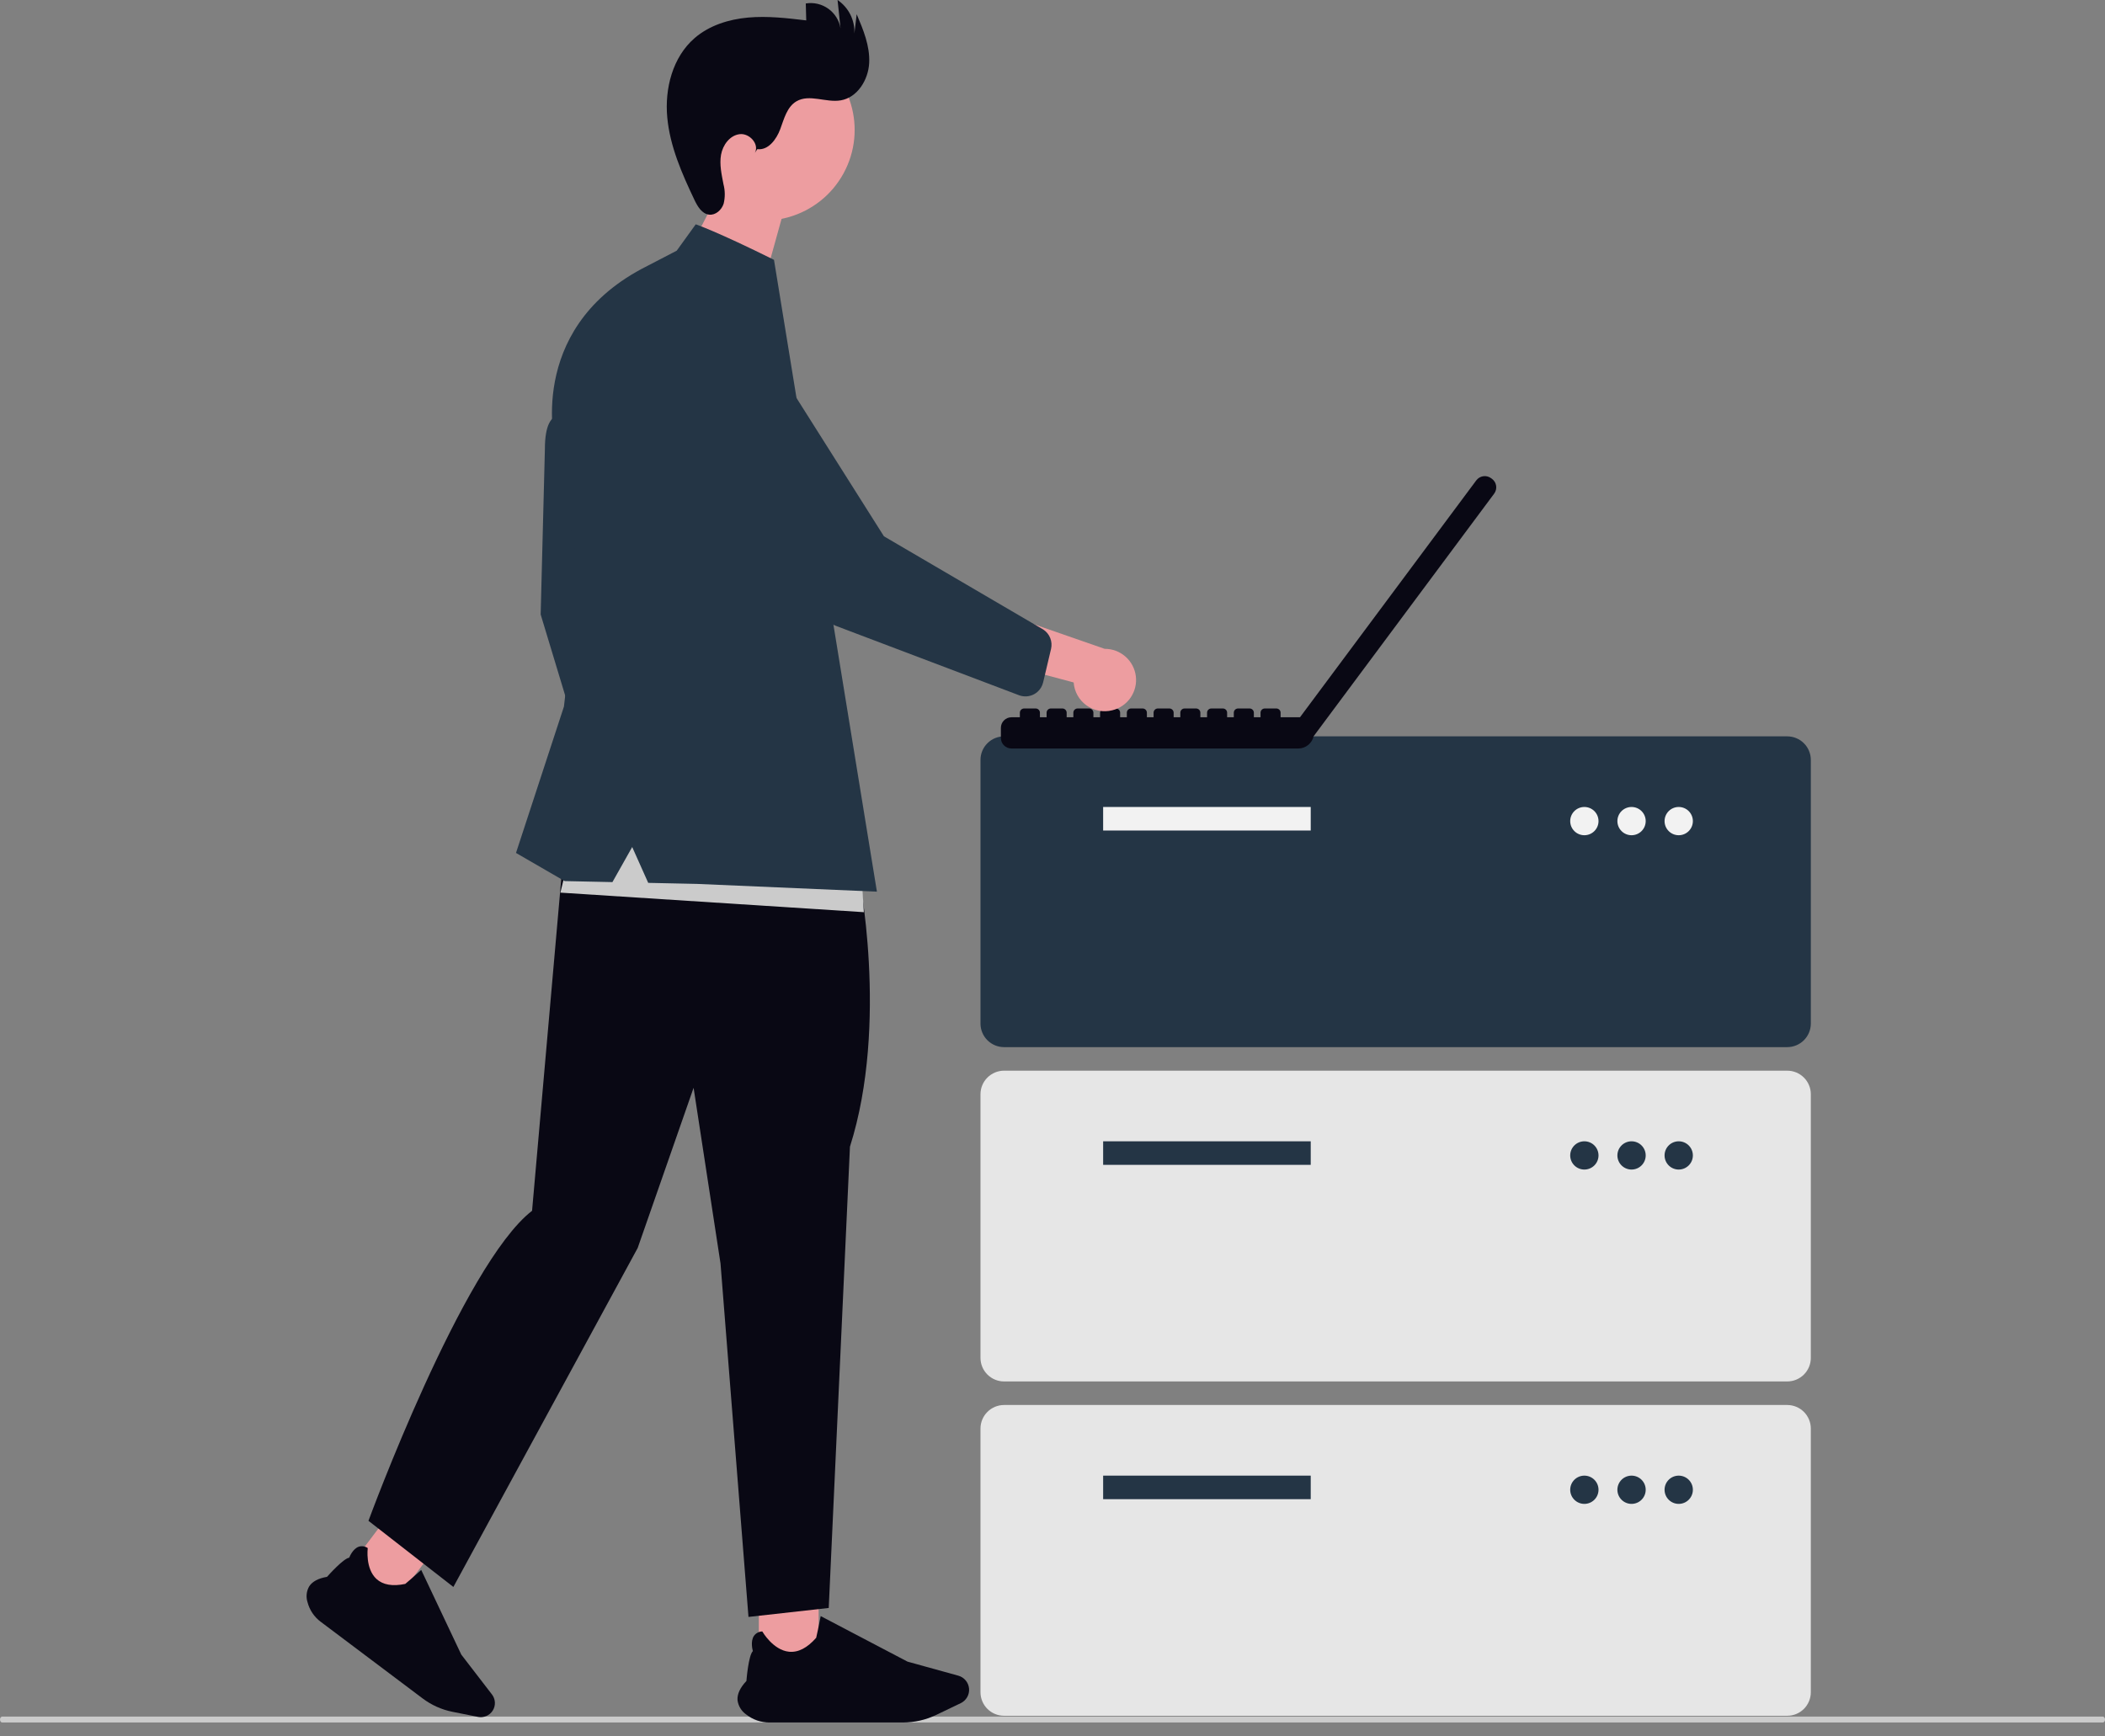 <svg xmlns="http://www.w3.org/2000/svg" width="360" height="297" viewBox="0 0 360 297" fill="none"><rect x="0" y="0" width="360" height="297" fill="#808080" stroke="none"/><g clip-path="url(#clip0_31226_1717)"><path d="M359.619 294.619H0.381C0.171 294.619 0 294.394 0 294.113C0 293.832 0.171 293.607 0.381 293.607H359.619C359.829 293.607 360 293.832 360 294.113C360 294.394 359.829 294.619 359.619 294.619Z" fill="#CBCBCB"></path><path d="M123.843 31.164L134.574 34.153L131.571 44.975L117.891 42.724L123.843 31.164Z" fill="#ED9DA0"></path><path d="M73.077 266.592L65.262 260.714L59.082 268.901L66.897 274.779L73.077 266.592Z" fill="#ED9DA0"></path><path d="M54.86 277.401L72.295 290.514C73.796 291.64 75.529 292.417 77.369 292.787L81.748 293.661C82.23 293.758 82.73 293.705 83.182 293.51C83.633 293.315 84.014 292.987 84.274 292.57C84.534 292.154 84.66 291.667 84.636 291.177C84.612 290.687 84.439 290.215 84.139 289.826L78.892 283.008L72.039 268.523L71.998 268.56C70.976 269.473 69.426 270.846 69.309 270.914C67.141 271.369 65.484 271.083 64.381 270.065C62.459 268.288 62.886 264.847 62.89 264.813L62.894 264.786L62.871 264.773C62.653 264.622 62.403 264.524 62.141 264.485C61.879 264.447 61.611 264.469 61.359 264.55C60.344 264.907 59.803 266.226 59.725 266.428C58.737 266.556 56.14 269.466 55.931 269.703C54.452 269.954 53.429 270.497 52.891 271.315C52.651 271.723 52.501 272.177 52.45 272.647C52.399 273.117 52.449 273.593 52.595 274.043C52.943 275.387 53.741 276.573 54.857 277.402L54.86 277.401Z" fill="#090814"></path><path d="M140.006 274.153H129.777V284.869H140.006V274.153Z" fill="#ED9DA0"></path><path d="M131.61 294.618H154.43C156.393 294.615 158.33 294.175 160.1 293.328L164.307 291.31C164.771 291.088 165.155 290.73 165.409 290.283C165.663 289.837 165.775 289.324 165.729 288.813C165.684 288.302 165.483 287.816 165.153 287.422C164.824 287.028 164.382 286.743 163.886 286.607L155.208 284.209L140.358 276.419L140.346 276.475C140.069 277.879 139.639 279.999 139.585 280.128C138.062 281.87 136.498 282.672 134.936 282.514C132.211 282.238 130.4 279.097 130.382 279.065L130.368 279.041L130.34 279.044C130.063 279.055 129.793 279.13 129.55 279.263C129.307 279.395 129.097 279.582 128.938 279.808C128.316 280.743 128.695 282.184 128.758 282.402C128.013 283.129 127.678 287.189 127.653 287.518C126.577 288.657 126.065 289.752 126.131 290.773C126.188 291.264 126.349 291.737 126.603 292.161C126.856 292.586 127.197 292.952 127.602 293.235C128.74 294.139 130.153 294.628 131.607 294.62L131.61 294.618Z" fill="#090814"></path><path d="M305.655 179.103H171.718C170.648 179.102 169.623 178.677 168.867 177.922C168.11 177.167 167.685 176.143 167.684 175.076V129.973C167.685 128.906 168.11 127.882 168.867 127.127C169.623 126.372 170.648 125.947 171.718 125.946H305.655C306.725 125.947 307.75 126.372 308.507 127.127C309.263 127.882 309.688 128.906 309.69 129.973V175.076C309.688 176.143 309.263 177.167 308.507 177.922C307.75 178.677 306.725 179.102 305.655 179.103Z" fill="#243545"></path><path d="M224.162 138.026H188.66V142.053H224.162V138.026Z" fill="#F2F2F2"></path><path d="M270.96 142.859C272.296 142.859 273.38 141.777 273.38 140.443C273.38 139.108 272.296 138.026 270.96 138.026C269.623 138.026 268.539 139.108 268.539 140.443C268.539 141.777 269.623 142.859 270.96 142.859Z" fill="#F2F2F2"></path><path d="M279.03 142.859C280.367 142.859 281.45 141.777 281.45 140.443C281.45 139.108 280.367 138.026 279.03 138.026C277.693 138.026 276.609 139.108 276.609 140.443C276.609 141.777 277.693 142.859 279.03 142.859Z" fill="#F2F2F2"></path><path d="M287.096 142.859C288.433 142.859 289.517 141.777 289.517 140.443C289.517 139.108 288.433 138.026 287.096 138.026C285.759 138.026 284.676 139.108 284.676 140.443C284.676 141.777 285.759 142.859 287.096 142.859Z" fill="#F2F2F2"></path><path d="M305.655 236.285H171.718C170.648 236.284 169.623 235.859 168.867 235.104C168.11 234.35 167.685 233.326 167.684 232.258V187.156C167.685 186.088 168.11 185.065 168.867 184.31C169.623 183.555 170.648 183.13 171.718 183.129H305.655C306.725 183.13 307.75 183.555 308.507 184.31C309.263 185.065 309.688 186.088 309.69 187.156V232.258C309.688 233.326 309.263 234.35 308.507 235.105C307.75 235.86 306.725 236.284 305.655 236.285Z" fill="#E6E6E6"></path><path d="M224.162 195.21H188.66V199.237H224.162V195.21Z" fill="#243545"></path><path d="M270.96 200.042C272.296 200.042 273.38 198.961 273.38 197.626C273.38 196.292 272.296 195.21 270.96 195.21C269.623 195.21 268.539 196.292 268.539 197.626C268.539 198.961 269.623 200.042 270.96 200.042Z" fill="#243545"></path><path d="M279.03 200.042C280.367 200.042 281.45 198.961 281.45 197.626C281.45 196.292 280.367 195.21 279.03 195.21C277.693 195.21 276.609 196.292 276.609 197.626C276.609 198.961 277.693 200.042 279.03 200.042Z" fill="#243545"></path><path d="M287.096 200.042C288.433 200.042 289.517 198.961 289.517 197.626C289.517 196.292 288.433 195.21 287.096 195.21C285.759 195.21 284.676 196.292 284.676 197.626C284.676 198.961 285.759 200.042 287.096 200.042Z" fill="#243545"></path><path d="M305.655 293.469H171.718C170.648 293.468 169.623 293.043 168.867 292.289C168.11 291.534 167.685 290.51 167.684 289.442V244.34C167.685 243.272 168.11 242.248 168.867 241.493C169.623 240.738 170.648 240.314 171.718 240.312H305.655C306.725 240.314 307.75 240.738 308.507 241.493C309.263 242.248 309.688 243.272 309.69 244.34V289.442C309.688 290.51 309.263 291.534 308.507 292.289C307.75 293.044 306.725 293.468 305.655 293.469Z" fill="#E6E6E6"></path><path d="M224.162 252.395H188.66V256.422H224.162V252.395Z" fill="#243545"></path><path d="M270.96 257.227C272.296 257.227 273.38 256.145 273.38 254.811C273.38 253.476 272.296 252.395 270.96 252.395C269.623 252.395 268.539 253.476 268.539 254.811C268.539 256.145 269.623 257.227 270.96 257.227Z" fill="#243545"></path><path d="M279.03 257.227C280.367 257.227 281.45 256.145 281.45 254.811C281.45 253.476 280.367 252.395 279.03 252.395C277.693 252.395 276.609 253.476 276.609 254.811C276.609 256.145 277.693 257.227 279.03 257.227Z" fill="#243545"></path><path d="M287.096 257.227C288.433 257.227 289.517 256.145 289.517 254.811C289.517 253.476 288.433 252.395 287.096 252.395C285.759 252.395 284.676 253.476 284.676 254.811C284.676 256.145 285.759 257.227 287.096 257.227Z" fill="#243545"></path><path d="M255.161 81.903L255.013 81.794L255.009 81.791C254.818 81.65 254.601 81.547 254.37 81.489C254.139 81.431 253.899 81.419 253.664 81.454C253.428 81.489 253.202 81.569 252.998 81.691C252.794 81.813 252.616 81.974 252.474 82.165L222.326 122.682H219.009V121.904C219.009 121.712 218.933 121.528 218.797 121.392C218.661 121.257 218.476 121.18 218.284 121.18H216.304C216.112 121.18 215.928 121.257 215.792 121.392C215.656 121.528 215.579 121.712 215.579 121.904V122.682H214.436V121.904C214.436 121.712 214.359 121.528 214.223 121.392C214.087 121.257 213.903 121.18 213.711 121.18H211.731C211.539 121.18 211.354 121.257 211.218 121.392C211.082 121.528 211.006 121.712 211.006 121.904V122.682H209.864V121.904C209.864 121.712 209.788 121.528 209.652 121.392C209.516 121.257 209.332 121.18 209.139 121.18H207.159C206.967 121.18 206.783 121.257 206.647 121.392C206.511 121.528 206.434 121.712 206.434 121.904V122.682H205.289V121.904C205.289 121.712 205.213 121.528 205.077 121.392C204.941 121.257 204.756 121.18 204.564 121.18H202.584C202.392 121.18 202.207 121.257 202.071 121.392C201.936 121.528 201.859 121.712 201.859 121.904V122.682H200.718V121.904C200.718 121.712 200.641 121.528 200.505 121.392C200.369 121.257 200.185 121.18 199.993 121.18H198.013C197.82 121.18 197.636 121.257 197.5 121.392C197.364 121.528 197.288 121.712 197.288 121.904V122.682H196.142V121.904C196.142 121.712 196.066 121.528 195.93 121.392C195.794 121.257 195.61 121.18 195.417 121.18H193.437C193.245 121.18 193.061 121.257 192.925 121.392C192.789 121.528 192.712 121.712 192.712 121.904V122.682H191.567V121.904C191.567 121.712 191.491 121.528 191.355 121.392C191.219 121.257 191.035 121.18 190.842 121.18H188.862C188.67 121.18 188.486 121.257 188.35 121.392C188.214 121.528 188.137 121.712 188.137 121.904V122.682H186.996V121.904C186.996 121.712 186.919 121.528 186.783 121.392C186.647 121.257 186.463 121.18 186.271 121.18H184.291C184.098 121.18 183.914 121.257 183.778 121.392C183.642 121.528 183.566 121.712 183.566 121.904V122.682H182.421V121.904C182.421 121.712 182.344 121.528 182.208 121.392C182.072 121.257 181.888 121.18 181.696 121.18H179.716C179.523 121.18 179.339 121.257 179.203 121.392C179.067 121.528 178.991 121.712 178.991 121.904V122.682H177.849V121.904C177.849 121.712 177.773 121.528 177.637 121.392C177.501 121.257 177.316 121.18 177.124 121.18H175.144C174.952 121.18 174.767 121.257 174.631 121.392C174.495 121.528 174.419 121.712 174.419 121.904V122.682H172.984C172.503 122.682 172.042 122.873 171.703 123.212C171.363 123.551 171.172 124.011 171.172 124.491V126.217C171.172 126.697 171.363 127.157 171.703 127.496C172.042 127.835 172.503 128.026 172.984 128.026H222.025C222.646 128.026 223.248 127.812 223.73 127.421C224.211 127.03 224.543 126.485 224.669 125.878L224.688 125.891L255.532 84.437L255.535 84.433C255.822 84.048 255.943 83.565 255.873 83.09C255.803 82.616 255.547 82.188 255.161 81.902V81.903Z" fill="#090814"></path><path d="M97.769 71.76C97.769 71.76 93.188 68.256 93.188 76.814L92.465 105.095L100.542 131.812L105.244 123.147L103.315 104.373L97.769 71.76Z" fill="#243545"></path><path d="M146.776 149.114C146.776 149.114 152.089 174.939 145.36 196.133L141.731 275.028L128.006 276.562L123.224 216.108L118.62 186.057L109.057 213.458L77.537 271.435L63.016 260.122C63.016 260.122 79.107 216.295 90.995 207.093L96.957 139.31L146.776 149.114Z" fill="#090814"></path><path d="M144.258 29.663C148.376 22.142 145.607 12.712 138.073 8.601C130.538 4.49 121.092 7.254 116.973 14.775C112.854 22.296 115.623 31.725 123.158 35.837C130.692 39.948 140.139 37.184 144.258 29.663Z" fill="#ED9DA0"></path><path d="M129.516 25.51C131.38 25.752 132.786 23.848 133.438 22.089C134.09 20.329 134.587 18.281 136.207 17.33C138.421 16.032 141.253 17.593 143.785 17.165C146.644 16.681 148.503 13.657 148.649 10.766C148.794 7.875 147.642 5.094 146.511 2.429L146.116 5.742C146.169 4.619 145.933 3.502 145.429 2.496C144.926 1.491 144.172 0.632 143.241 0L143.75 4.861C143.641 4.19 143.401 3.548 143.044 2.97C142.686 2.393 142.217 1.891 141.665 1.495C141.113 1.098 140.487 0.814 139.825 0.66C139.162 0.505 138.476 0.483 137.805 0.593L137.885 3.489C134.583 3.097 131.252 2.705 127.94 3.003C124.628 3.302 121.293 4.348 118.783 6.525C115.028 9.782 113.657 15.145 114.117 20.091C114.577 25.037 116.622 29.679 118.752 34.166C119.288 35.294 120.03 36.568 121.272 36.712C122.389 36.841 123.411 35.909 123.758 34.842C124.026 33.746 124.015 32.601 123.728 31.511C123.413 29.844 123.018 28.142 123.313 26.471C123.608 24.801 124.812 23.151 126.498 22.947C128.184 22.742 129.91 24.666 129.099 26.156L129.516 25.51Z" fill="#090814"></path><path d="M147.737 156.02L95.84 152.677L99.746 136.523L147.179 147.107L147.737 156.02Z" fill="#CBCBCB"></path><path d="M115.732 42.877L118.987 38.366C118.987 38.366 122.626 39.601 132.369 44.442L133.058 48.668L149.972 152.511L119.229 151.186L110.859 151.006L108.119 144.876L104.74 150.876L96.565 150.702L88.246 145.888L96.444 120.856L99.097 97.992L94.996 76.454C94.996 76.454 89.838 56.672 109.704 46.007L115.732 42.877Z" fill="#243545"></path><path d="M190.227 121.487C189.474 121.678 188.688 121.701 187.925 121.556C187.161 121.411 186.439 121.101 185.809 120.647C185.179 120.194 184.657 119.608 184.278 118.93C183.899 118.253 183.674 117.501 183.618 116.728L165.379 111.851L172.716 105.348L188.912 110.976C190.221 110.966 191.487 111.437 192.472 112.298C193.456 113.159 194.089 114.351 194.252 115.647C194.414 116.944 194.094 118.255 193.352 119.331C192.61 120.408 191.498 121.175 190.227 121.487Z" fill="#ED9DA0"></path><path d="M176.859 118.734C176.475 118.943 176.052 119.068 175.616 119.103C175.181 119.137 174.743 119.08 174.332 118.935L144.328 107.567C137.008 104.977 130.88 99.821 127.083 93.059L114.571 70.779C112.802 68.8 111.893 66.202 112.043 63.555C112.194 60.908 113.392 58.429 115.373 56.663C117.355 54.897 119.958 53.99 122.61 54.14C125.262 54.29 127.746 55.486 129.514 57.464L151.171 91.728L178.426 107.679C178.96 108.029 179.374 108.534 179.611 109.126C179.848 109.718 179.897 110.369 179.752 110.99L178.397 116.723C178.251 117.338 177.922 117.893 177.452 118.316C177.271 118.479 177.073 118.619 176.859 118.735L176.859 118.734Z" fill="#243545"></path></g><defs><clipPath id="clip0_31226_1717"><rect width="360" height="297" fill="white"></rect></clipPath></defs></svg>